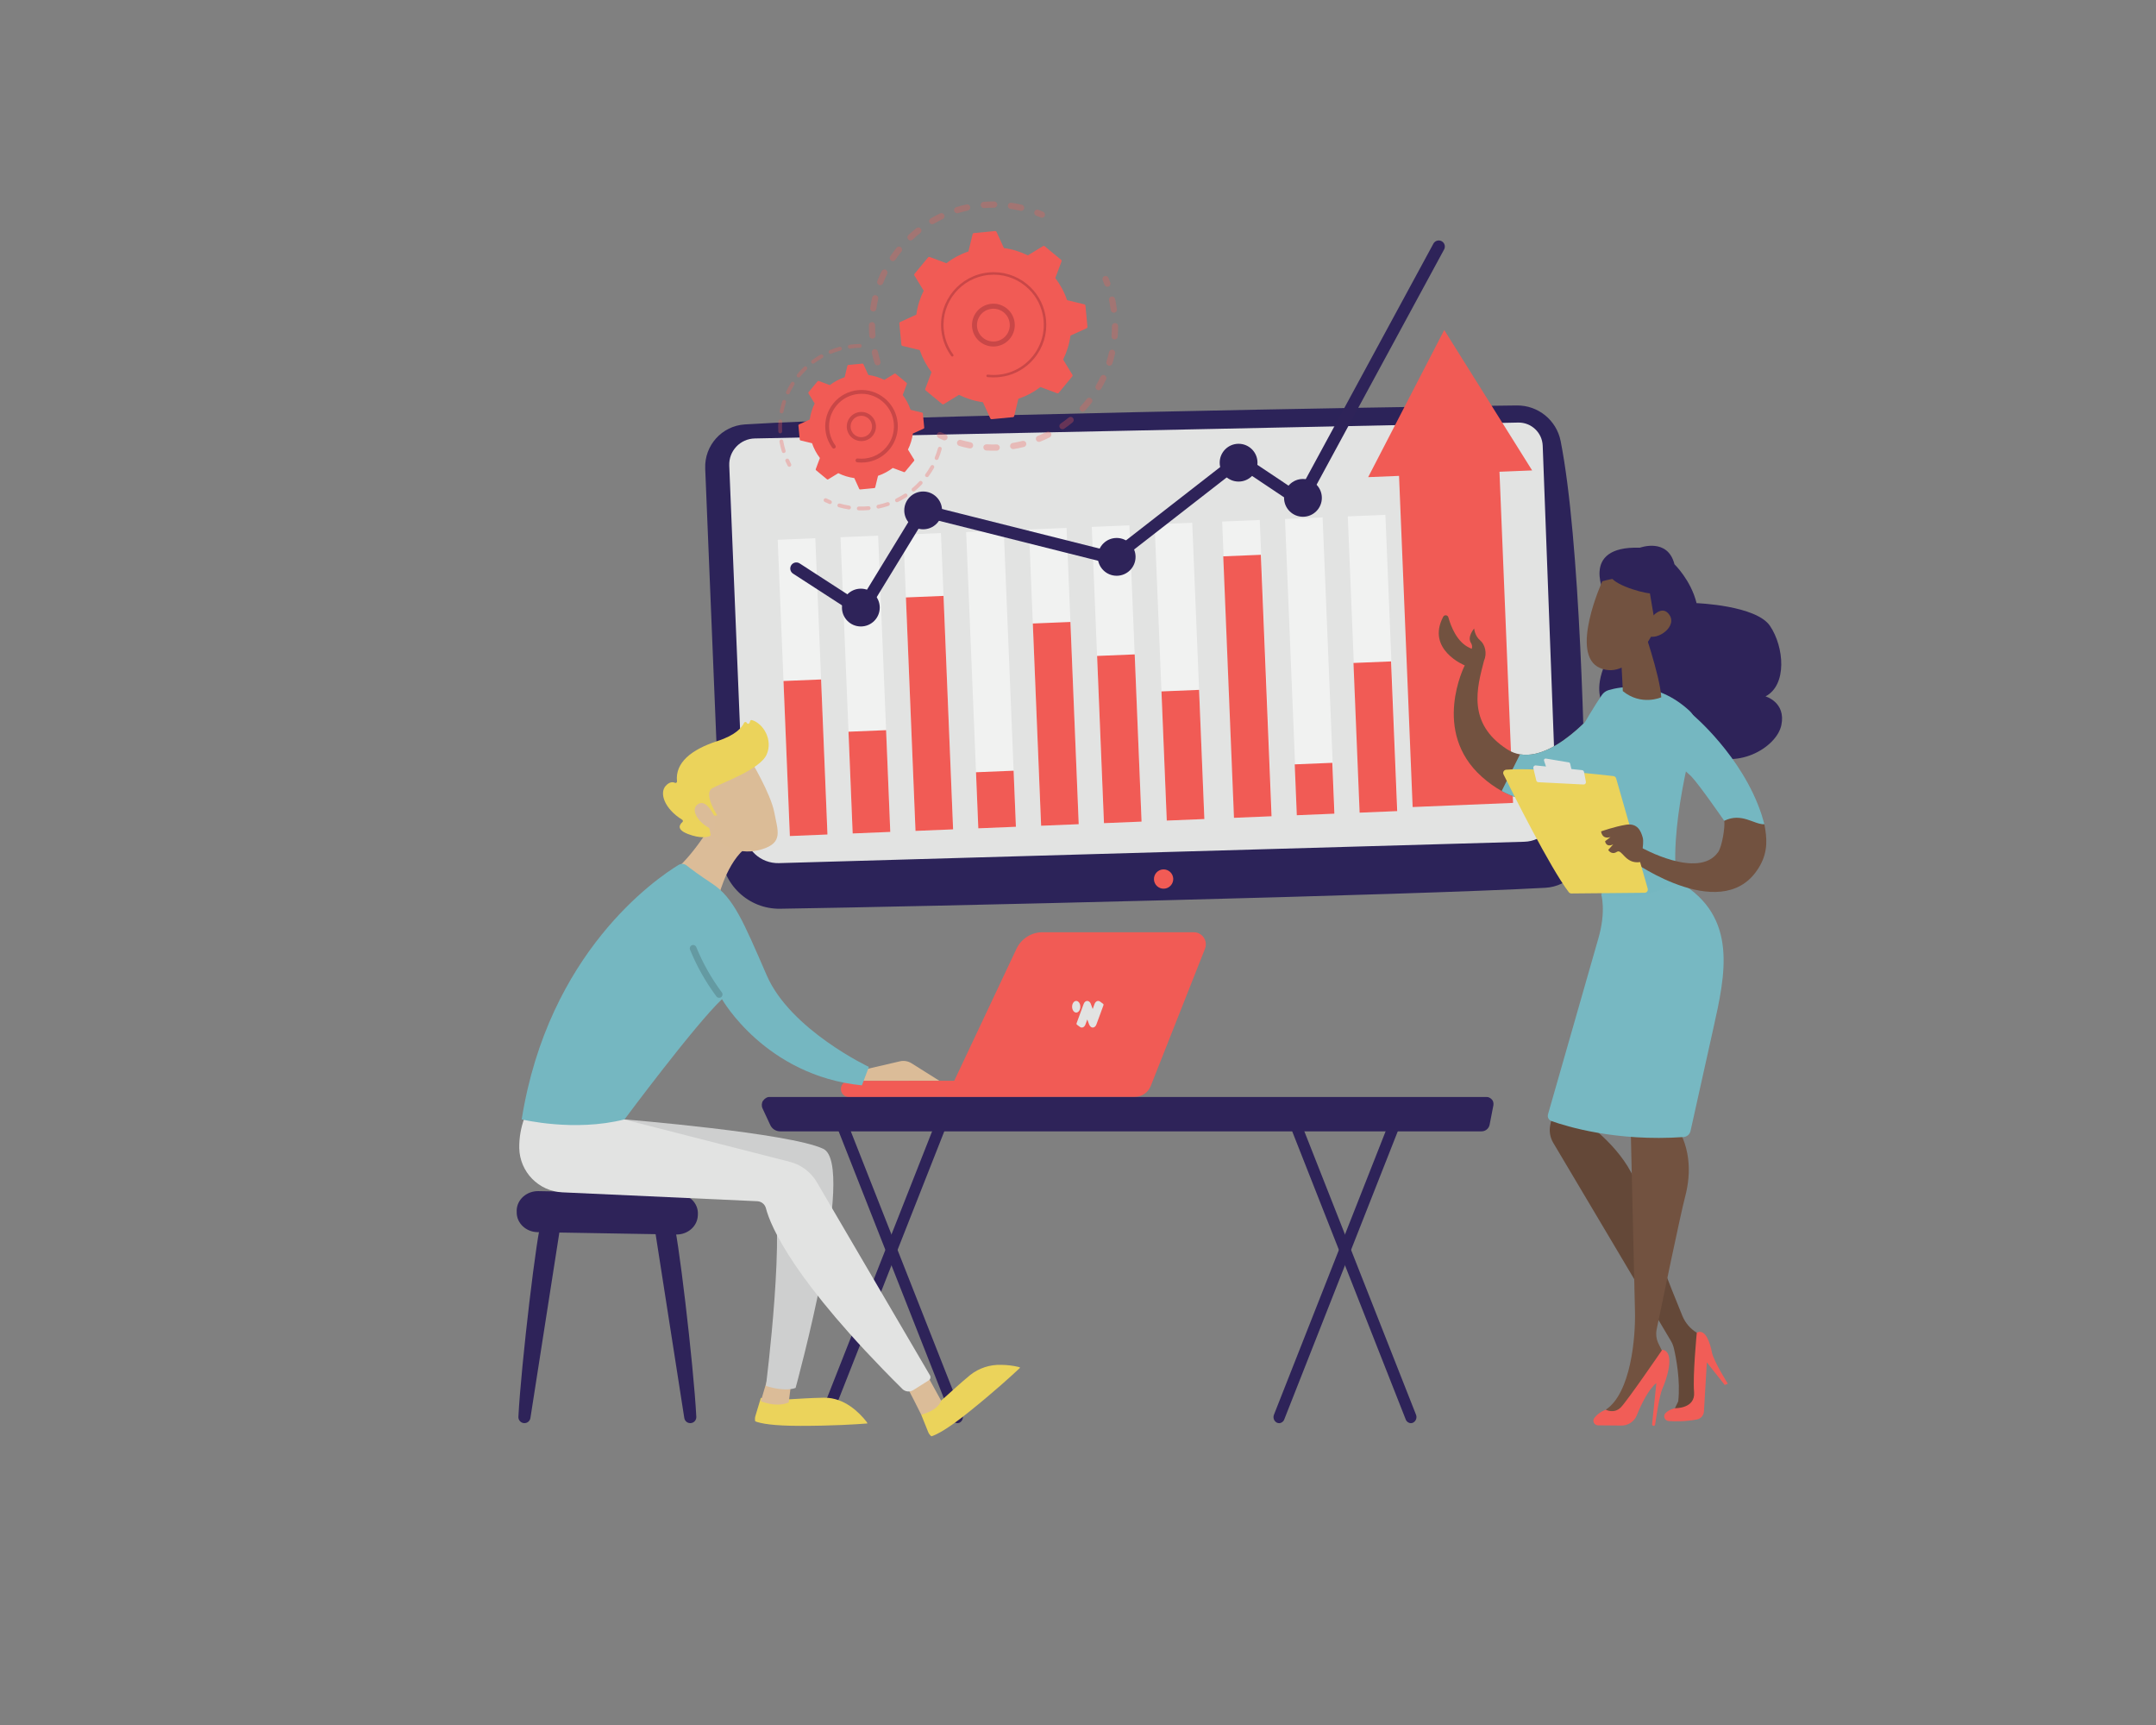 <?xml version="1.0" encoding="UTF-8"?>
<svg id="Layer_1" xmlns="http://www.w3.org/2000/svg" xmlns:xlink="http://www.w3.org/1999/xlink" version="1.1" viewBox="0 0 1417.32 1133.86">
  <rect x="0" y="0" width="1417.32" height="1133.86" fill="#808080" stroke="none"/>
  <!-- Generator: Adobe Illustrator 29.5.1, SVG Export Plug-In . SVG Version: 2.1.0 Build 141)  -->
  <defs>
    <style>
      .st0, .st1 {
        fill: none;
      }

      .st2 {
        fill: #f15d57;
      }

      .st3 {
        fill: #2c2359;
      }

      .st4 {
        fill: #644838;
      }

      .st5 {
        fill: #75b7c1;
      }

      .st6 {
        clip-path: url(#clippath-10);
      }

      .st7 {
        fill: #cecfcf;
      }

      .st8 {
        fill: #fff;
      }

      .st9 {
        fill: #649aa2;
      }

      .st1 {
        stroke: #2e2359;
        stroke-linecap: round;
        stroke-linejoin: round;
        stroke-width: 8px;
      }

      .st10 {
        fill: #f15b55;
      }

      .st11 {
        fill: #2e2359;
      }

      .st12 {
        fill: #e2e3e2;
      }

      .st13 {
        fill: #725240;
      }

      .st14 {
        opacity: .53;
      }

      .st15 {
        opacity: .3;
      }

      .st16 {
        fill: #dbbc97;
      }

      .st17 {
        fill: #77b8c2;
      }

      .st18 {
        fill: #ebd35b;
      }

      .st19 {
        fill: #c94747;
      }

      .st20 {
        fill: #dbbc98;
      }
    </style>
    <clipPath id="clippath-10">
      <path class="st0" d="M454.87,621.29c-1.14.44-1.71,1.72-1.28,2.86,4.46,10.99,10.31,21.36,17.41,30.86.75.97,2.14,1.16,3.11.41s1.16-2.14.41-3.11c-6.82-9.18-12.46-19.16-16.79-29.75-.43-1.14-1.72-1.71-2.86-1.28h-.01Z"/>
    </clipPath>
  </defs>
  <g id="Group_306">
    <path class="st11" d="M616.25,734.76l-76.89,195.11c-.81,1.99.01,4.27,1.92,5.26.45.21.95.33,1.45.33,1.52-.03,2.85-.99,3.37-2.42l76.9-195.09c.81-1.99-.01-4.27-1.92-5.26-.45-.21-.95-.33-1.45-.33-1.51.03-2.85.99-3.37,2.42h-.01Z"/>
  </g>
  <g id="Group_308">
    <path class="st11" d="M551,732.67c-1.9.99-2.73,3.27-1.92,5.26l76.89,195.11c.52,1.43,1.86,2.39,3.37,2.42.5,0,.99-.12,1.45-.33,1.9-.99,2.73-3.27,1.92-5.26l-76.89-195.09c-.52-1.43-1.86-2.39-3.37-2.42-.5,0-.99.12-1.45.33h0Z"/>
  </g>
  <g>
    <g>
      <path class="st3" d="M463.59,307.93l10.37,252.61c.86,20.78,18.11,37.09,38.91,36.78,92.36-1.4,415.29-8.88,503.06-13.78,15.09-.84,26.82-13.42,26.64-28.53-.72-58.75-3.76-199.98-16.62-265.08-2.71-13.71-14.78-23.55-28.75-23.42-77.41.7-419.81,6.88-507.51,12.46-15.13.96-26.7,13.82-26.09,28.97h-.01Z"/>
      <path class="st12" d="M479.4,306.05l9.85,239.99c.5,12.13,10.64,21.61,22.79,21.3l490.01-14.05c12.04-.32,21.5-10.39,21.04-22.43l-8.94-237.88c-.32-8.61-7.47-15.36-16.07-15.23l-501.84,10.45c-9.63.16-17.23,8.21-16.84,17.83h0Z"/>
      <path class="st10" d="M765.19,584.14c-3.49.15-6.46-2.59-6.6-6.08s2.59-6.46,6.08-6.6,6.46,2.59,6.6,6.08-2.59,6.46-6.08,6.6Z"/>
    </g>
    <g>
      <g class="st14">
        <rect class="st8" x="515.24" y="354.22" width="24.74" height="194.9" transform="translate(-18.08 22.01) rotate(-2.35)"/>
        <rect class="st8" x="556.53" y="352.53" width="24.74" height="194.9" transform="translate(-17.97 23.71) rotate(-2.35)"/>
        <rect class="st8" x="597.83" y="350.83" width="24.74" height="194.9" transform="translate(-17.87 25.4) rotate(-2.35)"/>
        <rect class="st8" x="639.12" y="349.14" width="24.74" height="194.9" transform="translate(-17.76 27.09) rotate(-2.35)"/>
        <rect class="st8" x="680.41" y="347.44" width="24.74" height="194.9" transform="translate(-17.66 28.78) rotate(-2.35)"/>
        <rect class="st8" x="721.71" y="345.75" width="24.74" height="194.9" transform="translate(-17.56 30.47) rotate(-2.35)"/>
        <rect class="st8" x="763.01" y="344.05" width="24.74" height="194.9" transform="translate(-17.45 32.16) rotate(-2.35)"/>
        <rect class="st8" x="807.42" y="342.23" width="24.74" height="194.9" transform="translate(-17.34 33.98) rotate(-2.35)"/>
        <rect class="st8" x="848.72" y="340.54" width="24.74" height="194.9" transform="translate(-17.23 35.68) rotate(-2.35)"/>
        <rect class="st8" x="890" y="338.83" width="24.74" height="194.9" transform="translate(-17.13 37.37) rotate(-2.35)"/>
      </g>
      <rect class="st10" x="517.14" y="447.08" width="24.74" height="102" transform="translate(-19.98 22.13) rotate(-2.35)"/>
      <rect class="st10" x="559.15" y="480.42" width="24.74" height="66.94" transform="translate(-20.59 23.87) rotate(-2.35)"/>
      <rect class="st10" x="598.67" y="392.13" width="24.74" height="153.59" transform="translate(-18.71 25.45) rotate(-2.35)"/>
      <rect class="st10" x="642.36" y="507.08" width="24.74" height="36.89" transform="translate(-21 27.29) rotate(-2.35)"/>
      <rect class="st10" x="681.68" y="409.27" width="24.74" height="133.05" transform="translate(-18.93 28.86) rotate(-2.35)"/>
      <rect class="st10" x="723.46" y="430.6" width="24.74" height="110.01" transform="translate(-19.29 30.58) rotate(-2.35)"/>
      <rect class="st10" x="765.26" y="453.93" width="24.74" height="84.98" transform="translate(-19.7 32.3) rotate(-2.35)"/>
      <rect class="st10" x="807.67" y="365.11" width="24.74" height="172.02" transform="translate(-17.81 34) rotate(-2.35)"/>
      <rect class="st10" x="851.81" y="501.9" width="24.74" height="33.47" transform="translate(-20.54 35.87) rotate(-2.35)"/>
      <rect class="st10" x="891.76" y="435.22" width="24.74" height="98.49" transform="translate(-19.1 37.48) rotate(-2.35)"/>
      <polygon class="st10" points="1007.2 309.21 949.42 216.91 899.41 313.63 919.71 312.8 928.65 530.47 994.66 527.75 985.73 310.08 1007.2 309.21"/>
    </g>
  </g>
  <g id="Group_232">
    <path class="st20" d="M591.61,697.61l-21.69,5.03-7.14,1.9,3.6,6.01,51.5.08-18.65-11.73c-2.27-1.43-5.02-1.89-7.62-1.29h0Z"/>
  </g>
  <g id="Group_312">
    <path class="st11" d="M849.14,732.67c-1.9.99-2.73,3.27-1.92,5.26l76.89,195.11c.52,1.43,1.86,2.39,3.37,2.42.5,0,.99-.12,1.45-.33,1.9-.99,2.73-3.27,1.92-5.26l-76.89-195.09c-.52-1.43-1.86-2.39-3.37-2.42-.5,0-.99.12-1.45.33h0Z"/>
  </g>
  <g id="Group_210">
    <g id="Group_209">
      <path id="Path_148" class="st11" d="M355.96,802.91c-2.71,4.01-13.48,94.81-15.17,128.34-.12,2.2,1.56,4.07,3.76,4.18,2.05.11,3.83-1.35,4.14-3.38l19.7-126.26-12.43-2.89h0Z"/>
      <path id="Path_149" class="st11" d="M442.57,802.91c2.71,4.01,13.48,94.81,15.17,128.34.12,2.2-1.56,4.07-3.76,4.18-2.05.11-3.83-1.35-4.14-3.38l-19.7-126.26,12.43-2.89h0Z"/>
      <path id="Path_150" class="st11" d="M339.67,795.83v.99c-.07,7.13,6.06,12.97,13.75,13.09l91.07,1.55c7.57.13,13.88-5.34,14.24-12.35l.05-.91c.38-7.32-5.83-13.47-13.73-13.62l-91.11-1.64c-7.79-.14-14.22,5.65-14.29,12.88"/>
    </g>
  </g>
  <g id="Group_270">
    <path class="st10" d="M682.81,715.66h.01c.01-2.91-2.34-5.3-5.26-5.33h-.1s-119.35.13-119.35.13c-2.84.01-5.17,2.23-5.32,5.07-.16,2.95,2.11,5.46,5.06,5.61h.27s119.35-.13,119.35-.13h0c2.95-.01,5.33-2.41,5.33-5.35h0Z"/>
  </g>
  <g id="Group_272">
    <path class="st10" d="M784.76,612.76h.01-99.4c-7.34,0-14.01,4.23-17.14,10.86l-45.95,97.44h123.52c4.72,0,8.96-2.89,10.71-7.29l35.64-90.16c.37-.93.56-1.91.56-2.91,0-4.39-3.56-7.94-7.94-7.94h0Z"/>
  </g>
  <g id="Group_318">
    <path class="st11" d="M506.15,721.04c-1.66-.1-3.29.78-4.52,2.45-.97,1.31-1.12,3.52-.35,5.09l5.1,10.95c1.17,2.51,3.7,4.12,6.49,4.12h461.06c2.59,0,4.82-1.83,5.31-4.34l2.49-12.77c.24-1.46-.15-2.98-.98-3.81-1.04-1.14-2.3-1.73-3.59-1.68h-471.01Z"/>
  </g>
  <g id="Group_212">
    <path class="st18" d="M541.69,918.73c-19.53.27-26.33,2.4-41.52.12l-3.58,11.87c-.35,1.15-.38,2.38-.11,3.54,3.58,1.41,11.59,2.97,29.69,2.97,21.23,0,36.74-.99,44.04-1.58-.1-.39-.27-.76-.53-1.09-4.84-6.17-14.5-15.83-27.63-15.83h-.38.01Z"/>
  </g>
  <g id="Group_214">
    <path class="st20" d="M500.17,921s9.74,4.43,18.3.88l1.69-12.95-15.58-2.87-4.4,14.94h0Z"/>
  </g>
  <g id="Group_218">
    <path class="st18" d="M637.86,903.75c-15.06,12.45-19.04,18.35-32.29,26.09l4.6,11.45c.44,1.11,1.18,2.08,2.12,2.82,3.67-1.15,10.89-4.95,25-16.29,16.55-13.3,28.02-23.79,33.34-28.81-.33-.24-.7-.42-1.09-.52-3.75-.88-7.58-1.34-11.42-1.36-7.33-.24-14.51,2.1-20.27,6.63h0Z"/>
  </g>
  <g id="Group_220">
    <path class="st7" d="M389.69,760.06l117.35,19.2c10.27,23.47-3.54,131.73-3.54,131.73,13.47,4.19,19.52,1.28,19.52,1.28,0,0,40.38-146.69,18.14-157.17-22.24-10.46-130.62-19.31-130.62-19.31l-20.86,24.27h.01Z"/>
  </g>
  <g id="Group_222">
    <path class="st20" d="M594.81,909.24c1,.92,10.77,20.61,10.77,20.61,0,0,10.87-2.35,13.08-9.23l-9.78-17.77-14.07,6.4h0Z"/>
  </g>
  <g id="Group_224">
    <path class="st12" d="M341.35,754.66c.32,15.65,12.72,28.36,28.36,29.07l128.13,5.84c2.7.13,5,2,5.67,4.61,3.01,11.65,17.73,47.41,89.67,118.78,1.92,1.9,4.89,2.22,7.18.78l10.24-6.47c1.08-.68,1.41-2.09.77-3.19l-74.61-127.39c-3.92-6.46-10.22-11.14-17.54-13.01l-109.21-27.92-65.27-.91c-2.33,6.34-3.48,13.04-3.39,19.79h0v.02h0Z"/>
  </g>
  <g id="Group_226">
    <path class="st20" d="M443.83,571.89l28.92,16.14s6.51-25.69,21.41-33.22l-22.62-18.95s-13.73,24.26-27.72,36.03h0Z"/>
  </g>
  <g id="Group_228">
    <path class="st5" d="M446.12,568.49c-15.01,9.15-85.67,57.55-103.17,167.29,0,0,34.59,8.43,67.61,0,0,0,46.19-62.11,64.07-79.01,0,0,28.51,50.27,91.97,56.65l4.59-12.13s-51.58-24.35-67.12-60.12c-15.55-35.78-21.8-51.04-35.95-60.38-8.82-5.82-14.1-9.79-16.82-11.95-1.49-1.19-3.56-1.32-5.18-.33h0v-.02h.01Z"/>
  </g>
  <g id="Group_230">
    <g class="st6">
      <g id="Group_229">
        <rect id="Rectangle_145" class="st9" x="443.64" y="620.04" width="41.17" height="36.84" transform="translate(-322.09 708.1) rotate(-59.04)"/>
      </g>
    </g>
  </g>
  <g id="Group_234">
    <path class="st16" d="M454.59,519.92c-1.27,8.07,11.44,25.67,11.44,25.67,8.14,11.45,21.1,16.97,35.04,12.6s10.23-12.03,7.92-24.29-15.66-34.43-15.66-34.43c0,0-37.48,12.39-38.75,20.44h.01Z"/>
  </g>
  <g id="Group_236">
    <path class="st18" d="M493.17,473.9l-.44,1.2c-.19.51-.75.76-1.26.58-.25-.1-.45-.29-.56-.53-.21-.5-.78-.72-1.28-.51-.21.1-.39.26-.5.48-1.35,2.97-5.38,8.05-17.5,11.97-17.19,5.58-27.89,14.23-26.58,26.45.06.54-.33,1.02-.87,1.09-.18.02-.37-.01-.53-.1-1.4-.62-3.54-.72-6.01,2-4.3,4.71-.93,14.99,10.81,22.28.46.27.61.87.34,1.33-.05.08-.12.16-.19.23-1.75,1.51-4.22,4.86,3.72,7.86,8.13,3.06,12.56,2.03,14.2,1.36.44-.17.7-.63.6-1.1l-2.09-10.7c-.11-.53.24-1.05.77-1.15h.06l3.84-.51,1.81-.23s-9.45-14.28-3.26-17.81,31.37-12.23,35.74-22.15c4.21-9.57-2.09-20.37-9.69-22.62-.08-.02-.17-.04-.25-.03-.41,0-.77.26-.91.65v-.05h.01Z"/>
  </g>
  <g id="Group_238">
    <path class="st20" d="M458.41,528.89c-6.18,5.1,5.71,16.38,11.2,16.23l.87-6.81s-4.26-10.5-9.33-10.5c-1.01.02-1.99.41-2.73,1.09h0Z"/>
  </g>
  <g id="Group_310">
    <path class="st11" d="M914.38,734.76l-76.89,195.11c-.82,1.99.01,4.27,1.92,5.26.45.21.95.33,1.45.33,1.52-.03,2.85-.99,3.37-2.42l76.89-195.11c.81-1.99-.01-4.27-1.92-5.26-.45-.21-.95-.33-1.45-.33-1.51.03-2.85.99-3.37,2.42Z"/>
  </g>
  <g>
    <g>
      <g class="st15">
        <path class="st10" d="M577.24,240.11c-1.01.2-2.04-.39-2.35-1.4-.69-2.22-1.29-4.49-1.78-6.77-.24-1.11.45-2.2,1.56-2.44h.04c1.1-.22,2.16.48,2.41,1.57.48,2.16,1.05,4.32,1.7,6.42.34,1.08-.26,2.23-1.35,2.57-.07.02-.14.04-.21.05h-.01ZM573.88,222.56c-.07,0-.16.03-.24.03-1.13.08-2.12-.75-2.21-1.88-.18-2.32-.26-4.67-.25-6.99,0-1.13.93-2.04,2.06-2.04s2.05.93,2.04,2.06c-.01,2.2.06,4.43.24,6.64.08,1.05-.63,1.97-1.65,2.18h.01ZM574.47,204.72c-.22.04-.45.05-.7.02-1.12-.17-1.9-1.2-1.73-2.32.34-2.3.78-4.6,1.31-6.87.26-1.1,1.36-1.78,2.47-1.52,1.1.26,1.78,1.36,1.52,2.47-.51,2.14-.93,4.34-1.25,6.53-.13.89-.8,1.55-1.63,1.71h0ZM579.03,187.43c-.37.07-.76.04-1.14-.11-1.06-.41-1.57-1.6-1.17-2.65.84-2.16,1.8-4.32,2.81-6.41.5-1.01,1.73-1.44,2.75-.94,1.01.5,1.44,1.73.94,2.75-.97,1.97-1.87,4.02-2.67,6.08-.26.68-.84,1.14-1.51,1.27h0ZM587.34,171.62c-.52.11-1.08,0-1.55-.32-.94-.63-1.18-1.91-.55-2.85,1.3-1.92,2.7-3.81,4.16-5.62.71-.89,2.01-1.02,2.88-.31.88.71,1.01,2.01.31,2.88-1.39,1.72-2.72,3.52-3.96,5.34-.32.46-.79.76-1.3.87h.01ZM598.94,158.02c-.68.14-1.39-.07-1.9-.61-.77-.82-.73-2.12.1-2.9,1.69-1.58,3.47-3.13,5.3-4.56.89-.7,2.18-.55,2.88.34.7.89.55,2.18-.34,2.88-1.73,1.36-3.43,2.82-5.04,4.33-.29.27-.63.44-1,.52h0ZM671.7,138.56c-.27.05-.57.05-.87,0-2.14-.51-4.34-.92-6.53-1.24-1.12-.16-1.9-1.2-1.73-2.32.16-1.12,1.2-1.9,2.32-1.73,2.3.34,4.61.77,6.87,1.3,1.1.25,1.78,1.36,1.53,2.46-.19.81-.83,1.39-1.59,1.54h-.01ZM613.26,147.34c-.83.17-1.72-.2-2.18-.98-.57-.98-.24-2.24.74-2.81,2.01-1.17,4.09-2.27,6.19-3.26,1.02-.48,2.25-.05,2.73.97s.05,2.25-.97,2.73c-2,.94-3.97,1.99-5.87,3.09-.2.12-.41.2-.63.24h-.01ZM653.95,136.47c-.14.03-.27.04-.41.04-2.21,0-4.43.07-6.64.25-1.13.1-2.12-.75-2.21-1.88-.09-1.13.75-2.12,1.88-2.21,2.31-.19,4.67-.27,6.99-.26,1.13,0,2.05.93,2.04,2.06,0,.99-.71,1.82-1.65,2.01h0ZM629.59,140.13c-1.01.2-2.04-.39-2.35-1.4-.34-1.08.26-2.23,1.34-2.57,2.22-.69,4.49-1.3,6.76-1.79h.04c1.09-.22,2.16.48,2.41,1.57.24,1.11-.45,2.2-1.56,2.45-2.15.48-4.32,1.06-6.42,1.71-.07.02-.14.04-.21.05v-.02h0Z"/>
        <path class="st10" d="M685.36,143.09c-.4.07-.82.04-1.21-.13-.97-.42-1.96-.83-2.96-1.21-1.06-.41-1.58-1.59-1.17-2.65s1.59-1.58,2.65-1.17c1.05.4,2.09.83,3.1,1.28,1.03.45,1.51,1.66,1.06,2.7-.27.64-.84,1.07-1.48,1.19h.01Z"/>
      </g>
      <g class="st15">
        <path class="st10" d="M728.38,188.48c-.97.19-1.96-.34-2.32-1.3-.37-.99-.76-2-1.17-2.98-.43-1.05.05-2.25,1.1-2.68,1.05-.44,2.25.05,2.68,1.1.43,1.03.84,2.09,1.24,3.13.39,1.07-.15,2.24-1.21,2.64-.11.04-.21.06-.32.08h.01Z"/>
        <path class="st10" d="M669.19,294.67c-.93.18-1.86.35-2.8.51-1.12.18-2.18-.57-2.35-1.69-.18-1.12.58-2.18,1.69-2.35,2.16-.36,4.31-.8,6.41-1.32,1.1-.27,2.22.39,2.49,1.49s-.39,2.22-1.49,2.49c-1.3.33-2.62.62-3.94.89h-.01ZM655.61,296.19c-.12.02-.23.03-.35.04-2.29.06-4.6.03-6.88-.11-1.13-.06-2-1.03-1.93-2.16.06-1.13,1.03-2,2.16-1.93,2.16.13,4.36.16,6.54.1,1.13-.03,2.08.87,2.1,2,.03,1.01-.69,1.88-1.65,2.07h.01ZM683.39,290.43c-.95.19-1.92-.32-2.3-1.25-.42-1.06.08-2.25,1.14-2.67,2.01-.81,4.01-1.71,5.96-2.69,1.01-.51,2.25-.11,2.76.91s.11,2.25-.91,2.76c-2.05,1.03-4.15,1.99-6.27,2.84-.12.05-.24.08-.37.11ZM638.08,294.73c-.25.05-.53.05-.79,0-2.24-.44-4.5-.98-6.69-1.62-1.09-.32-1.72-1.45-1.4-2.53s1.45-1.72,2.53-1.4c2.09.6,4.22,1.11,6.36,1.53,1.11.22,1.84,1.3,1.62,2.41-.17.84-.82,1.46-1.62,1.62h0ZM698.87,282.1c-.78.16-1.6-.15-2.09-.84-.64-.93-.41-2.21.52-2.85,1.78-1.24,3.54-2.56,5.22-3.94.88-.72,2.16-.59,2.88.29.72.88.59,2.16-.29,2.88-1.76,1.46-3.61,2.85-5.49,4.15-.23.17-.5.27-.76.33h.01ZM712.14,270.58c-.62.13-1.29-.04-1.79-.51-.83-.77-.89-2.07-.12-2.9,1.48-1.59,2.89-3.27,4.23-4.98.7-.9,1.99-1.06,2.88-.36s1.06,1.99.36,2.88c-1.4,1.8-2.9,3.57-4.46,5.25-.31.33-.7.54-1.11.62ZM722.58,256.45c-.48.1-.98.02-1.43-.24-.98-.57-1.31-1.83-.74-2.81,1.09-1.88,2.12-3.82,3.05-5.79.49-1.02,1.71-1.46,2.73-.97s1.46,1.71.97,2.73c-.98,2.06-2.06,4.11-3.21,6.09-.31.53-.81.87-1.37.98h-.01ZM729.7,240.36c-.33.06-.68.05-1.01-.05-1.08-.34-1.68-1.49-1.34-2.58.65-2.07,1.22-4.19,1.7-6.31.25-1.11,1.35-1.8,2.45-1.55,1.11.25,1.79,1.35,1.55,2.45-.51,2.23-1.11,4.47-1.79,6.64-.23.74-.84,1.26-1.55,1.39h0ZM733.11,223.11c-.18.03-.38.05-.57.03-1.13-.1-1.96-1.09-1.87-2.22.18-2.16.27-4.36.27-6.53,0-1.13.92-2.05,2.05-2.05s2.05.92,2.05,2.05c0,2.29-.09,4.6-.29,6.87-.07.93-.77,1.67-1.65,1.84h0ZM732.64,205.54s-.08,0-.13.02c-1.12.16-2.15-.63-2.31-1.75-.21-1.58-.49-3.18-.79-4.74-.12-.57-.23-1.13-.36-1.69-.24-1.11.45-2.21,1.56-2.45,1.12-.27,2.2.45,2.45,1.56.13.59.25,1.18.37,1.78.33,1.65.61,3.33.83,4.99.15,1.08-.57,2.08-1.63,2.29v-.02h0Z"/>
        <path class="st10" d="M621.27,289.43c-.4.08-.82.04-1.22-.14-1.01-.45-2.04-.93-3.05-1.43s-1.44-1.73-.94-2.75,1.73-1.44,2.75-.94c.96.48,1.93.93,2.89,1.35,1.03.45,1.51,1.67,1.05,2.7-.29.63-.84,1.06-1.48,1.18h.01Z"/>
      </g>
      <g>
        <path class="st10" d="M619.34,265.56c.32.26.76.3,1.11.07l9.96-6.09c4.88,2.42,10.19,4.08,15.74,4.83l4.84,10.61c.17.37.56.59.96.56l13.93-1.34c.41-.04.75-.33.84-.73l2.73-11.34c5.31-1.8,10.2-4.42,14.54-7.73l10.93,4.09c.38.15.81.03,1.08-.29l8.9-10.79c.26-.32.3-.76.07-1.11l-6.09-9.96c2.42-4.88,4.08-10.19,4.83-15.74l10.61-4.84c.37-.17.59-.56.56-.96l-1.34-13.93c-.04-.41-.33-.75-.73-.84l-11.34-2.73c-1.79-5.31-4.42-10.2-7.73-14.54l4.09-10.93c.15-.38.03-.81-.29-1.08l-10.79-8.9c-.32-.26-.76-.3-1.11-.07l-9.96,6.09c-4.88-2.42-10.19-4.08-15.74-4.83l-4.84-10.61c-.17-.37-.56-.59-.96-.56l-13.93,1.34c-.41.04-.75.33-.84.73l-2.73,11.34c-5.31,1.79-10.2,4.42-14.54,7.73l-10.93-4.09c-.38-.15-.81-.03-1.08.29l-8.9,10.79c-.26.32-.3.76-.07,1.11l6.09,9.96c-2.42,4.88-4.08,10.19-4.83,15.74l-10.61,4.84c-.37.17-.59.56-.56.96l1.34,13.93c.04.41.33.75.73.84l11.34,2.73c1.8,5.31,4.42,10.2,7.73,14.54l-4.09,10.93c-.15.38-.03.81.29,1.08l10.79,8.9h0Z"/>
        <path class="st19" d="M655.78,227.5c-6.73,1.34-13.61-2.43-15.99-9.07-2.61-7.31,1.21-15.37,8.52-17.98,3.54-1.27,7.36-1.08,10.75.54,3.4,1.6,5.97,4.45,7.22,7.98,2.61,7.31-1.21,15.37-8.52,17.98-.65.23-1.32.42-2,.55h.01ZM650.95,203.12c-.52.11-1.03.24-1.54.42-5.6,2-8.53,8.18-6.54,13.78s8.18,8.53,13.78,6.54,8.53-8.18,6.54-13.78c-.97-2.71-2.94-4.89-5.54-6.12-2.11-1-4.45-1.29-6.7-.83h.01Z"/>
        <path class="st19" d="M660.03,247.38c-1.15.23-2.33.4-3.52.52h0c-.37.03-.75.06-1.12.1-1.85.12-3.71.08-5.54-.08h-.07c-.07,0-.14-.01-.21-.02-.14-.01-.27-.03-.41-.04-.36-.04-.64-.32-.71-.65-.02-.08-.02-.17,0-.25.05-.45.46-.77.91-.72,2.31.27,4.68.3,7.01.07,11.63-1.11,21.27-8.17,26.22-17.87,2.76-5.4,4.05-11.6,3.43-18.08-.11-1.13-.27-2.25-.5-3.36-1.48-7.41-5.43-14.04-11.34-18.91-6.79-5.6-15.35-8.23-24.12-7.38-18.1,1.73-31.39,17.85-29.65,35.94.11,1.12.27,2.22.49,3.32.94,4.73,2.91,9.2,5.78,13.08.07.11.13.21.15.33.06.31-.05.62-.32.82-.37.26-.88.19-1.15-.17-3.01-4.08-5.08-8.77-6.06-13.74-.23-1.14-.4-2.3-.51-3.47-1.82-18.98,12.15-35.91,31.13-37.74,9.2-.89,18.18,1.87,25.31,7.75,6.21,5.12,10.35,12.07,11.9,19.86.23,1.16.4,2.33.52,3.53.89,9.2-1.87,18.19-7.75,25.31-5.12,6.21-12.08,10.35-19.86,11.9v-.04Z"/>
      </g>
    </g>
    <g>
      <g class="st15">
        <path class="st10" d="M519.16,306.79c-.54.11-1.1-.15-1.37-.65-.5-.95-.97-1.93-1.41-2.91-.29-.63,0-1.38.63-1.68.63-.29,1.38,0,1.68.63.42.94.88,1.87,1.35,2.78.33.62.08,1.38-.54,1.71-.11.05-.22.1-.34.12h0Z"/>
        <path class="st10" d="M515.45,297.78c-.63.13-1.27-.24-1.46-.87-.55-1.77-1-3.59-1.36-5.41-.07-.38-.15-.77-.22-1.15-.13-.69.38-1.33,1.02-1.47.69-.13,1.34.34,1.47,1.02.06.37.14.74.21,1.1.35,1.73.78,3.46,1.3,5.15.2.67-.17,1.37-.83,1.58-.04.01-.08.02-.13.03ZM513.16,284.83c-.06.01-.12.02-.18.02-.7.04-1.3-.5-1.33-1.19-.12-2.24-.11-4.51.05-6.75.05-.7.65-1.22,1.35-1.17.7.05,1.22.65,1.17,1.35-.15,2.13-.17,4.3-.05,6.43.03.63-.41,1.19-1.01,1.31h0ZM514.07,271.71c-.16.03-.33.03-.5,0-.69-.14-1.13-.8-1-1.49.43-2.2,1-4.39,1.71-6.53.22-.67.93-1.02,1.59-.8s1.02.94.8,1.59c-.67,2.04-1.21,4.13-1.63,6.22-.11.52-.51.9-.99,1h.01ZM518.18,259.21c-.25.05-.53.02-.79-.1-.63-.3-.91-1.06-.6-1.69.96-2.03,2.06-4.02,3.25-5.91.38-.59,1.16-.76,1.75-.39s.77,1.16.39,1.75c-1.14,1.81-2.19,3.7-3.1,5.64-.18.38-.52.62-.9.7ZM525.22,248.1c-.36.07-.75-.01-1.06-.26-.54-.44-.62-1.25-.18-1.78,1.43-1.73,2.97-3.4,4.59-4.94.51-.49,1.31-.46,1.8.04s.46,1.31-.04,1.8c-1.55,1.48-3.02,3.06-4.38,4.71-.19.23-.45.38-.73.43h0ZM534.74,239.03c-.46.1-.96-.08-1.27-.49-.41-.56-.3-1.35.26-1.77,1.81-1.33,3.71-2.57,5.65-3.67.61-.34,1.38-.13,1.72.49.35.61.13,1.38-.49,1.72-1.86,1.05-3.67,2.23-5.38,3.49-.16.12-.33.19-.51.22h.01ZM546.19,232.57c-.58.12-1.18-.19-1.41-.76-.26-.64.04-1.38.69-1.66,2.07-.84,4.21-1.58,6.39-2.18.68-.17,1.37.21,1.55.89.18.68-.21,1.37-.89,1.55-2.07.56-4.12,1.26-6.09,2.07-.07.03-.16.05-.23.07h0ZM565.45,228.58c-.07,0-.15.02-.22.02-1.85.04-3.73.18-5.58.42-.29.03-.56.07-.83.12-.7.1-1.33-.38-1.44-1.07-.11-.7.38-1.36,1.07-1.44.3-.04.58-.08.88-.12,1.94-.25,3.91-.39,5.84-.43.7,0,1.28.54,1.29,1.24.01.62-.42,1.15-1.01,1.27h.01Z"/>
      </g>
      <g class="st15">
        <path class="st10" d="M577.69,334.28c-.68.14-1.34-.3-1.49-.98-.15-.69.3-1.36.97-1.5,2.06-.43,4.11-1,6.09-1.69.65-.22,1.38.13,1.6.79.23.67-.13,1.38-.79,1.6-2.08.72-4.23,1.31-6.39,1.76h-.02.02,0ZM571.28,335.25s-.08.01-.14.02c-2.2.2-4.42.26-6.63.2-.7-.02-1.25-.6-1.22-1.31.02-.7.61-1.25,1.31-1.22,2.1.06,4.23,0,6.32-.19.7-.06,1.31.45,1.37,1.15.06.65-.39,1.24-1.01,1.35h0ZM589.92,330.08c-.55.11-1.13-.16-1.38-.69-.31-.62-.04-1.38.58-1.69,1.89-.93,3.75-1.97,5.51-3.11.59-.38,1.37-.21,1.75.38s.21,1.37-.37,1.75c-1.85,1.19-3.79,2.29-5.78,3.26-.11.05-.2.08-.31.11h-.01ZM558.35,334.84c-.14.03-.29.03-.44,0-2.19-.34-4.36-.81-6.48-1.41-.68-.19-1.07-.89-.88-1.56s.89-1.07,1.56-.88c2.03.57,4.11,1.02,6.19,1.34.69.11,1.16.75,1.06,1.45-.08.54-.5.95-1,1.05v.02h0ZM600.78,323.05c-.44.08-.91-.06-1.22-.43-.45-.54-.38-1.34.16-1.78,1.62-1.35,3.16-2.81,4.59-4.34.48-.51,1.28-.54,1.8-.05.51.48.54,1.28.05,1.8-1.51,1.6-3.13,3.14-4.83,4.55-.17.14-.36.23-.56.27h.01ZM609.63,313.61c-.34.06-.7,0-.99-.22-.56-.41-.69-1.2-.27-1.77,1.25-1.7,2.4-3.49,3.43-5.32.35-.61,1.12-.82,1.72-.49.61.34.82,1.12.49,1.72-1.08,1.92-2.29,3.79-3.59,5.58-.19.26-.48.43-.77.5h-.01ZM615.97,302.33c-.23.04-.49.03-.73-.07-.64-.26-.95-1-.69-1.66.8-1.94,1.49-3.96,2.05-5.99.19-.68.89-1.07,1.56-.89.68.19,1.07.89.89,1.56-.58,2.12-1.31,4.23-2.15,6.28-.17.41-.53.68-.93.76Z"/>
        <path class="st10" d="M545.84,331.31c-.24.05-.5.03-.74-.07-1-.42-2-.88-2.95-1.34-.62-.31-.89-1.07-.58-1.7.31-.62,1.07-.89,1.7-.58.91.45,1.86.88,2.81,1.28.64.27.95,1.01.68,1.66-.17.4-.53.68-.92.75h0Z"/>
      </g>
      <g>
        <path class="st10" d="M543.67,315.05c.21.17.51.19.74.05l6.66-4.08c3.26,1.62,6.82,2.72,10.54,3.23l3.23,7.1c.12.25.37.4.64.37l9.32-.9c.27-.02.5-.22.56-.49l1.83-7.58c3.56-1.2,6.83-2.97,9.72-5.17l7.32,2.73c.25.1.55.02.72-.19l5.96-7.22c.17-.21.19-.51.05-.74l-4.08-6.66c1.62-3.26,2.72-6.82,3.23-10.54l7.1-3.23c.25-.12.4-.37.37-.64l-.9-9.32c-.02-.27-.22-.5-.49-.56l-7.58-1.83c-1.2-3.56-2.97-6.83-5.17-9.72l2.73-7.32c.1-.25.02-.55-.19-.72l-7.22-5.96c-.21-.18-.51-.19-.74-.05l-6.66,4.08c-3.26-1.62-6.82-2.72-10.54-3.23l-3.23-7.1c-.12-.25-.37-.4-.64-.37l-9.32.9c-.27.02-.5.22-.56.49l-1.83,7.58c-3.56,1.2-6.83,2.97-9.72,5.17l-7.32-2.73c-.25-.1-.55-.02-.72.19l-5.96,7.22c-.17.21-.19.51-.05.74l4.08,6.66c-1.62,3.26-2.72,6.82-3.23,10.54l-7.1,3.23c-.25.12-.4.37-.37.64l.9,9.32c.02.27.22.5.49.56l7.58,1.83c1.2,3.56,2.97,6.83,5.17,9.72l-2.73,7.32c-.1.25-.02.55.19.72l7.22,5.96Z"/>
        <path class="st19" d="M568.09,289.76c-2.01.4-4.08.15-5.96-.74-2.31-1.1-4.07-3.03-4.92-5.44-1.77-4.97.82-10.46,5.81-12.25,4.98-1.77,10.47.82,12.25,5.81.87,2.41.73,5.02-.37,7.33s-3.03,4.07-5.44,4.92c-.45.16-.91.29-1.37.38h0ZM564.85,273.43c-.34.06-.67.16-1,.27-3.66,1.31-5.58,5.35-4.27,9.01.63,1.77,1.92,3.2,3.62,4s3.61.9,5.38.26h0c1.77-.63,3.19-1.92,4-3.62.8-1.7.9-3.61.26-5.38-1.19-3.33-4.65-5.22-8.01-4.54h.01Z"/>
        <path class="st19" d="M571.02,303.59c-.78.16-1.58.27-2.4.35-1.62.16-3.25.15-4.86-.03-.07,0-.15-.02-.22-.02-.56-.06-.99-.49-1.1-1.01-.02-.13-.03-.26-.01-.4.08-.7.71-1.19,1.4-1.11,1.5.18,3.03.19,4.54.04h0c.08,0,.17-.02.25-.02,3.57-.38,6.92-1.63,9.8-3.62,1.56-1.08,2.99-2.38,4.24-3.86,0-.01.02-.02.03-.03.03-.04.06-.07.1-.12,3.62-4.39,5.32-9.94,4.78-15.61-.07-.74-.18-1.46-.32-2.18-.96-4.8-3.52-9.09-7.34-12.25-4.39-3.62-9.94-5.32-15.61-4.78-5.67.55-10.79,3.26-14.41,7.66-3.62,4.39-5.32,9.94-4.78,15.61.07.72.18,1.44.32,2.14.61,3.06,1.88,5.96,3.74,8.47.12.16.19.33.22.51.1.46-.08.97-.49,1.27-.56.41-1.35.3-1.77-.26-2.08-2.81-3.51-6.05-4.18-9.47-.16-.79-.27-1.59-.35-2.4-.61-6.35,1.29-12.54,5.34-17.46s9.78-7.96,16.13-8.56c6.35-.61,12.54,1.29,17.46,5.34,4.28,3.53,7.14,8.33,8.21,13.69.16.79.27,1.6.36,2.43,1.17,12.28-7.22,23.32-19.08,25.68l-.03.02h0Z"/>
      </g>
    </g>
  </g>
  <g>
    <rect class="st11" x="1513.67" y="366.03" width="169.48" height="251.33"/>
    <rect class="st10" x="1684.27" y="366.03" width="190.28" height="155.75"/>
    <rect class="st5" x="1684.27" y="522.89" width="62.76" height="94.47"/>
    <rect class="st18" x="1748.14" y="522.89" width="62.76" height="94.47"/>
    <rect class="st12" x="1812.01" y="522.89" width="62.53" height="94.47"/>
  </g>
  <g>
    <ellipse class="st12" cx="707.49" cy="661.74" rx="2.7" ry="3.83"/>
    <path class="st12" d="M725.16,659.82l-1.99-1.47c-1.33-.98-2.97-.25-3.66,1.64l-1.19,3.25-1.19-3.25v-.02c-.06-.18-.15-.34-.23-.5-.02-.04-.04-.1-.06-.14-.06-.11-.14-.2-.21-.31-.05-.07-.11-.17-.17-.23l-.13-.13c-.11-.11-.21-.21-.32-.3,0,0-.01-.01-.02-.01-.05-.04-.12-.06-.17-.1-.1-.06-.2-.13-.31-.17-.08-.03-.17-.05-.25-.07s-.17-.05-.26-.06c-.08-.01-.18,0-.26,0h-.26c-.08.01-.18.04-.26.06s-.17.04-.25.07c-.11.04-.2.11-.31.17-.05.03-.12.05-.17.1,0,0-.01.01-.02.01-.12.08-.21.19-.32.3-.04.04-.1.07-.13.13-.06.07-.12.16-.17.24-.07.1-.15.19-.21.3-.02.04-.04.1-.06.14-.08.16-.17.33-.23.5v.02l-2.91,7.94h0l-1.72,4.68h0c-.12.33-.03.73.2.9l2,1.48c.15.12.31.2.46.26,1.22.54,2.59-.22,3.2-1.9l1.06-2.88.13-.36.46,1.27.73,1.96c.26.73.68,1.28,1.16,1.64h0s.1.06.15.1.12.06.17.1.11.05.17.08c.02,0,.04.01.05.02.02,0,.05.02.07.02s.03,0,.05.01c.11.03.21.07.33.08.08.01.17,0,.25,0h.25c.12-.01.22-.05.33-.08.02,0,.04-.01.06-.02.02,0,.04-.01.07-.02.02,0,.03,0,.05-.02.04-.02.07-.04.12-.05.1-.04.18-.1.27-.16.03-.02.06-.04.1-.06h0c.13-.1.24-.2.36-.32.33-.34.6-.77.79-1.31l2.87-7.8h0l1.76-4.8c.13-.33.03-.74-.2-.92h-.02Z"/>
  </g>
  <g>
    <path class="st13" d="M1054.96,460.19s-30.25,39.9-55.7,35.64c-2.9-.45-5.74-1.54-8.46-3.28-26.64-17.17-19.79-40.63-15.21-58.37,2.15-4.78.63-10.58-2.53-13.22-3.65-3.02-3.97-7.85-3.97-7.85,0,0-4.76,5.47-2.11,9.47.89,1.42.89,2.76.51,3.89-.37-.18-.79-.37-1.22-.55-8.45-3.71-12.47-14.15-14.13-20.13-.45-1.62-2.62-1.85-3.41-.37-11.35,21.65,14.17,31.95,14.17,31.95,0,0-22.18,43.39,11.25,73.22,4.44,3.97,8.8,7,13.04,9.33,27.55,15.19,49.15-.73,49.15-.73l18.61-59.04.02.04Z"/>
    <path class="st5" d="M1054.94,460.17s-30.25,39.9-55.7,35.64l-12.06,24.11c27.55,15.19,49.15-.73,49.15-.73l18.61-59.04v.02Z"/>
    <path class="st11" d="M1055.51,392.21s21.05,4.78,2.49,38.48c-18.57,33.68,7.42,44.08,7.42,44.08,5.86,35.24,54.18,18.98,54.18,18.98,20.76,13.56,48.34-2.05,51.44-17.15,3.1-15.09-10.42-18.86-10.42-18.86,14.31-7.52,12.31-32.4,2.98-46.29-9.12-13.58-48.3-15-48.3-15-3.69-15.08-14.54-25.57-14.54-25.57-4.44-17.66-22.73-10.87-22.73-10.87-40.67-1.38-22.49,32.2-22.49,32.2h-.02Z"/>
    <path class="st5" d="M1057.42,453.64c-1.84.55-3.39,1.72-4.46,3.3-7.02,10.4-34.77,53.45-24.07,69.08,15.49,22.63,27.33,74.19,27.33,74.19,26.36,21.47,50.53-5.17,50.53-5.17-13.71-27.9,1.93-92.38,7.85-114.21,1.32-4.91-.2-10.16-3.95-13.61-22.06-20.38-45.26-15.96-53.24-13.58h0Z"/>
    <path class="st13" d="M1063.64,415c1.87,5.96,3.16,39.27,3.16,39.27,12.27,9.98,25.3,4.06,25.3,4.06-.89-14.7-12.67-48.05-12.67-48.05l-15.79,4.72Z"/>
    <path class="st13" d="M1053.32,382.07s19.4-5.92,28.28.51c8.88,6.43,6.39,30.98,6.39,30.98,0,0-15.67,34.29-36.15,25.53-20.5-8.78,1.48-57.02,1.48-57.02h0Z"/>
    <path class="st11" d="M1075.04,367.37s18.25-3.73,23.76,10.46c5.51,14.19-9.79,38.16-9.79,38.16l-4.38-25.97c-6.18-.43-28.1-6.91-25.97-13.26,2.13-6.35,16.38-9.37,16.38-9.37v-.02Z"/>
    <path class="st13" d="M1083.33,417.9c6.14,3.33,20.11-6.33,13.69-14.31-6.41-7.97-15.53,7.97-15.53,7.97l1.84,6.33Z"/>
    <path class="st4" d="M1025.4,708.43l24.64,20.56-4.68,11.07s26.64,19.48,31.73,43.47c4.5,21.11,21.88,64.42,28.89,81.43,1.89,4.58,5.19,8.45,9.43,11.03l4.91,3-3.77,46.55-17.32,3.93,4.01-8.33c1.54-13.63-1.4-28.63-2.82-34.75-.41-1.8-1.1-3.49-2.03-5.07l-77.45-130.37c-2.03-3.55-2.66-7.72-1.76-11.7,2.23-9.89,6.35-28.45,6.26-30.8l-.04-.02Z"/>
    <path class="st2" d="M1135.82,909.5l-1.97.89-11.8-14.9-1.91,32.28c-.16,2.58-2.03,4.76-4.58,5.25-7.28,1.4-14.21,1.32-18.57,1.05-2.62-.18-3.95-3.39-2.09-5.25,2.7-2.68,6.37-3.2,6.37-3.2,0,0,13.34.36,12.39-10.62-.95-10.95,1.78-39.01,1.78-39.01,5.78-3.08,8.84,7.12,9.94,12.9,1.1,5.78,10.46,20.62,10.46,20.62l-.02-.02Z"/>
    <path class="st13" d="M1071.71,729.25s13.5-10.22,26.91,6.2c13.4,16.42,13.12,36.03,9.27,50.71-3.28,12.43-15.23,70.19-18.82,87.55-.65,3.22-.24,6.55,1.2,9.49l3.3,6.73s-3,3.02-12.9,19.61c-8.82,14.76-17.86,22.44-17.86,22.44l-7.22-5.35c16.59-10.97,19.59-47.67,19.22-64.23-.37-16.55-3.1-133.17-3.1-133.17v.02Z"/>
    <path class="st2" d="M1087.06,937.22c-.59,0-1.07-.51-1.01-1.12l2.82-27.01c-5.43,4.4-10.1,14.35-12.81,21.11-1.66,4.14-5.68,6.87-10.16,6.83l-15.41-.14c-2.49-.04-3.93-2.92-2.39-4.87,3.22-4.12,7.5-5.39,7.5-5.39,0,0,5.52,2.92,9.93-1.58,4.4-4.5,27.27-37.92,27.27-37.92,9.2,1.66,2.15,21.11,0,25.73-1.87,4.03-4.18,19.61-4.74,23.5-.08.51-.51.87-1.03.87h.02Z"/>
    <path class="st17" d="M1052.57,587.65c17.54,4.44,34.08-.04,51.82-7.64,38.48,22.95,29.74,60.89,21.9,96.09-2.07,9.23-12.06,54.18-14.98,67.36-.49,2.19-2.37,3.77-4.6,3.93-44.42,3.06-76.95-6.99-86.86-10.54-1.78-.65-2.74-2.55-2.23-4.36l33.09-115.57c5.33-18.23,1.85-29.3,1.85-29.3v.02Z"/>
    <path class="st5" d="M1159.55,542.94c-.08-.28.36-.49.26-.77-.04-.12.1-.3.06-.41-.45-1.56-.95-3.26-1.46-5.05-.14-.43-.26-.89-.41-1.36-12.71-38.52-45.42-65.71-45.42-65.71-15.49-9-22.22,5.03-13.69,26.46,1.22,3.08,3.26,5.78,5.78,7.89,2.29,1.91,4.4,3.75,6.39,5.6.18.16.3.28.41.39l.51.51c5.45,5.78,21.53,29.06,21.53,29.06,0,0,22.14.12,26.3,3.39h-.26v-.02Z"/>
    <path class="st13" d="M1078.62,556.95l-5.03,9.37s61.13,43.39,83.6,2.27c5.17-9.45,4.36-18.02,2.68-26.82-6.41.47-14.98-7.99-26.38-2.23.65,3.61-1.34,16.73-4.01,20.54-12.83,18.35-50.85-3.14-50.85-3.14h-.02Z"/>
    <g>
      <path class="st18" d="M1083.17,584.14c.39,1.34-.61,2.7-2.01,2.7l-48.15.45c-.67,0-1.3-.32-1.72-.85-12.31-16.12-36.92-65.33-42.9-77.43-.67-1.36.24-2.94,1.74-3.06,10.52-.89,28.12.16,43.27,1.44,12.57,1.07,23.46,2.31,27.23,2.74.85.1,1.56.69,1.8,1.52l20.76,72.47h-.02Z"/>
      <path class="st12" d="M1031.3,501.09c.41.08.77.39.87.83l.93,3.95c.16.75-.45,1.42-1.2,1.32l-14.48-1.93c-.41-.06-.75-.34-.89-.73l-1.5-4.52c-.26-.77.39-1.54,1.2-1.4l15.06,2.51.02-.02Z"/>
      <path class="st12" d="M1042.55,513.88c.18.95-.57,1.82-1.54,1.78l-29.7-1.5c-.67-.04-1.22-.49-1.38-1.14l-1.93-8.05c-.24-1.01.57-1.93,1.6-1.84l30.39,3.08c.67.06,1.2.55,1.32,1.2l1.24,6.45v.02Z"/>
      <path class="st13" d="M1078.2,566.66c-10.08,1.44-11.8-9.02-15.35-6.71-3.57,2.31-5.64-1.3-5.64-1.3l3.3-3.65c-4.83,2.35-5.35-2.05-5.35-2.05l3.55-2.74c-5.72,1.76-6.18-3.73-6.18-3.73,0,0,8.88-3.18,16.42-4.38,7.52-1.22,9.79,4.2,10.95,8.43,1.18,4.22-1.72,16.1-1.72,16.1l.02.04Z"/>
    </g>
  </g>
  <polyline class="st1" points="523.51 373.69 566.22 401.36 606.5 335.49 731.65 366.93 814.61 302.36 855.09 329.41 945.81 162.06"/>
  <circle class="st11" cx="565.91" cy="399.36" r="12.42"/>
  <circle class="st11" cx="606.87" cy="335.49" r="12.42"/>
  <circle class="st11" cx="734.08" cy="366.03" r="12.42"/>
  <circle class="st11" cx="814.23" cy="304.12" r="12.42"/>
  <circle class="st11" cx="856.54" cy="327.25" r="12.42"/>
</svg>